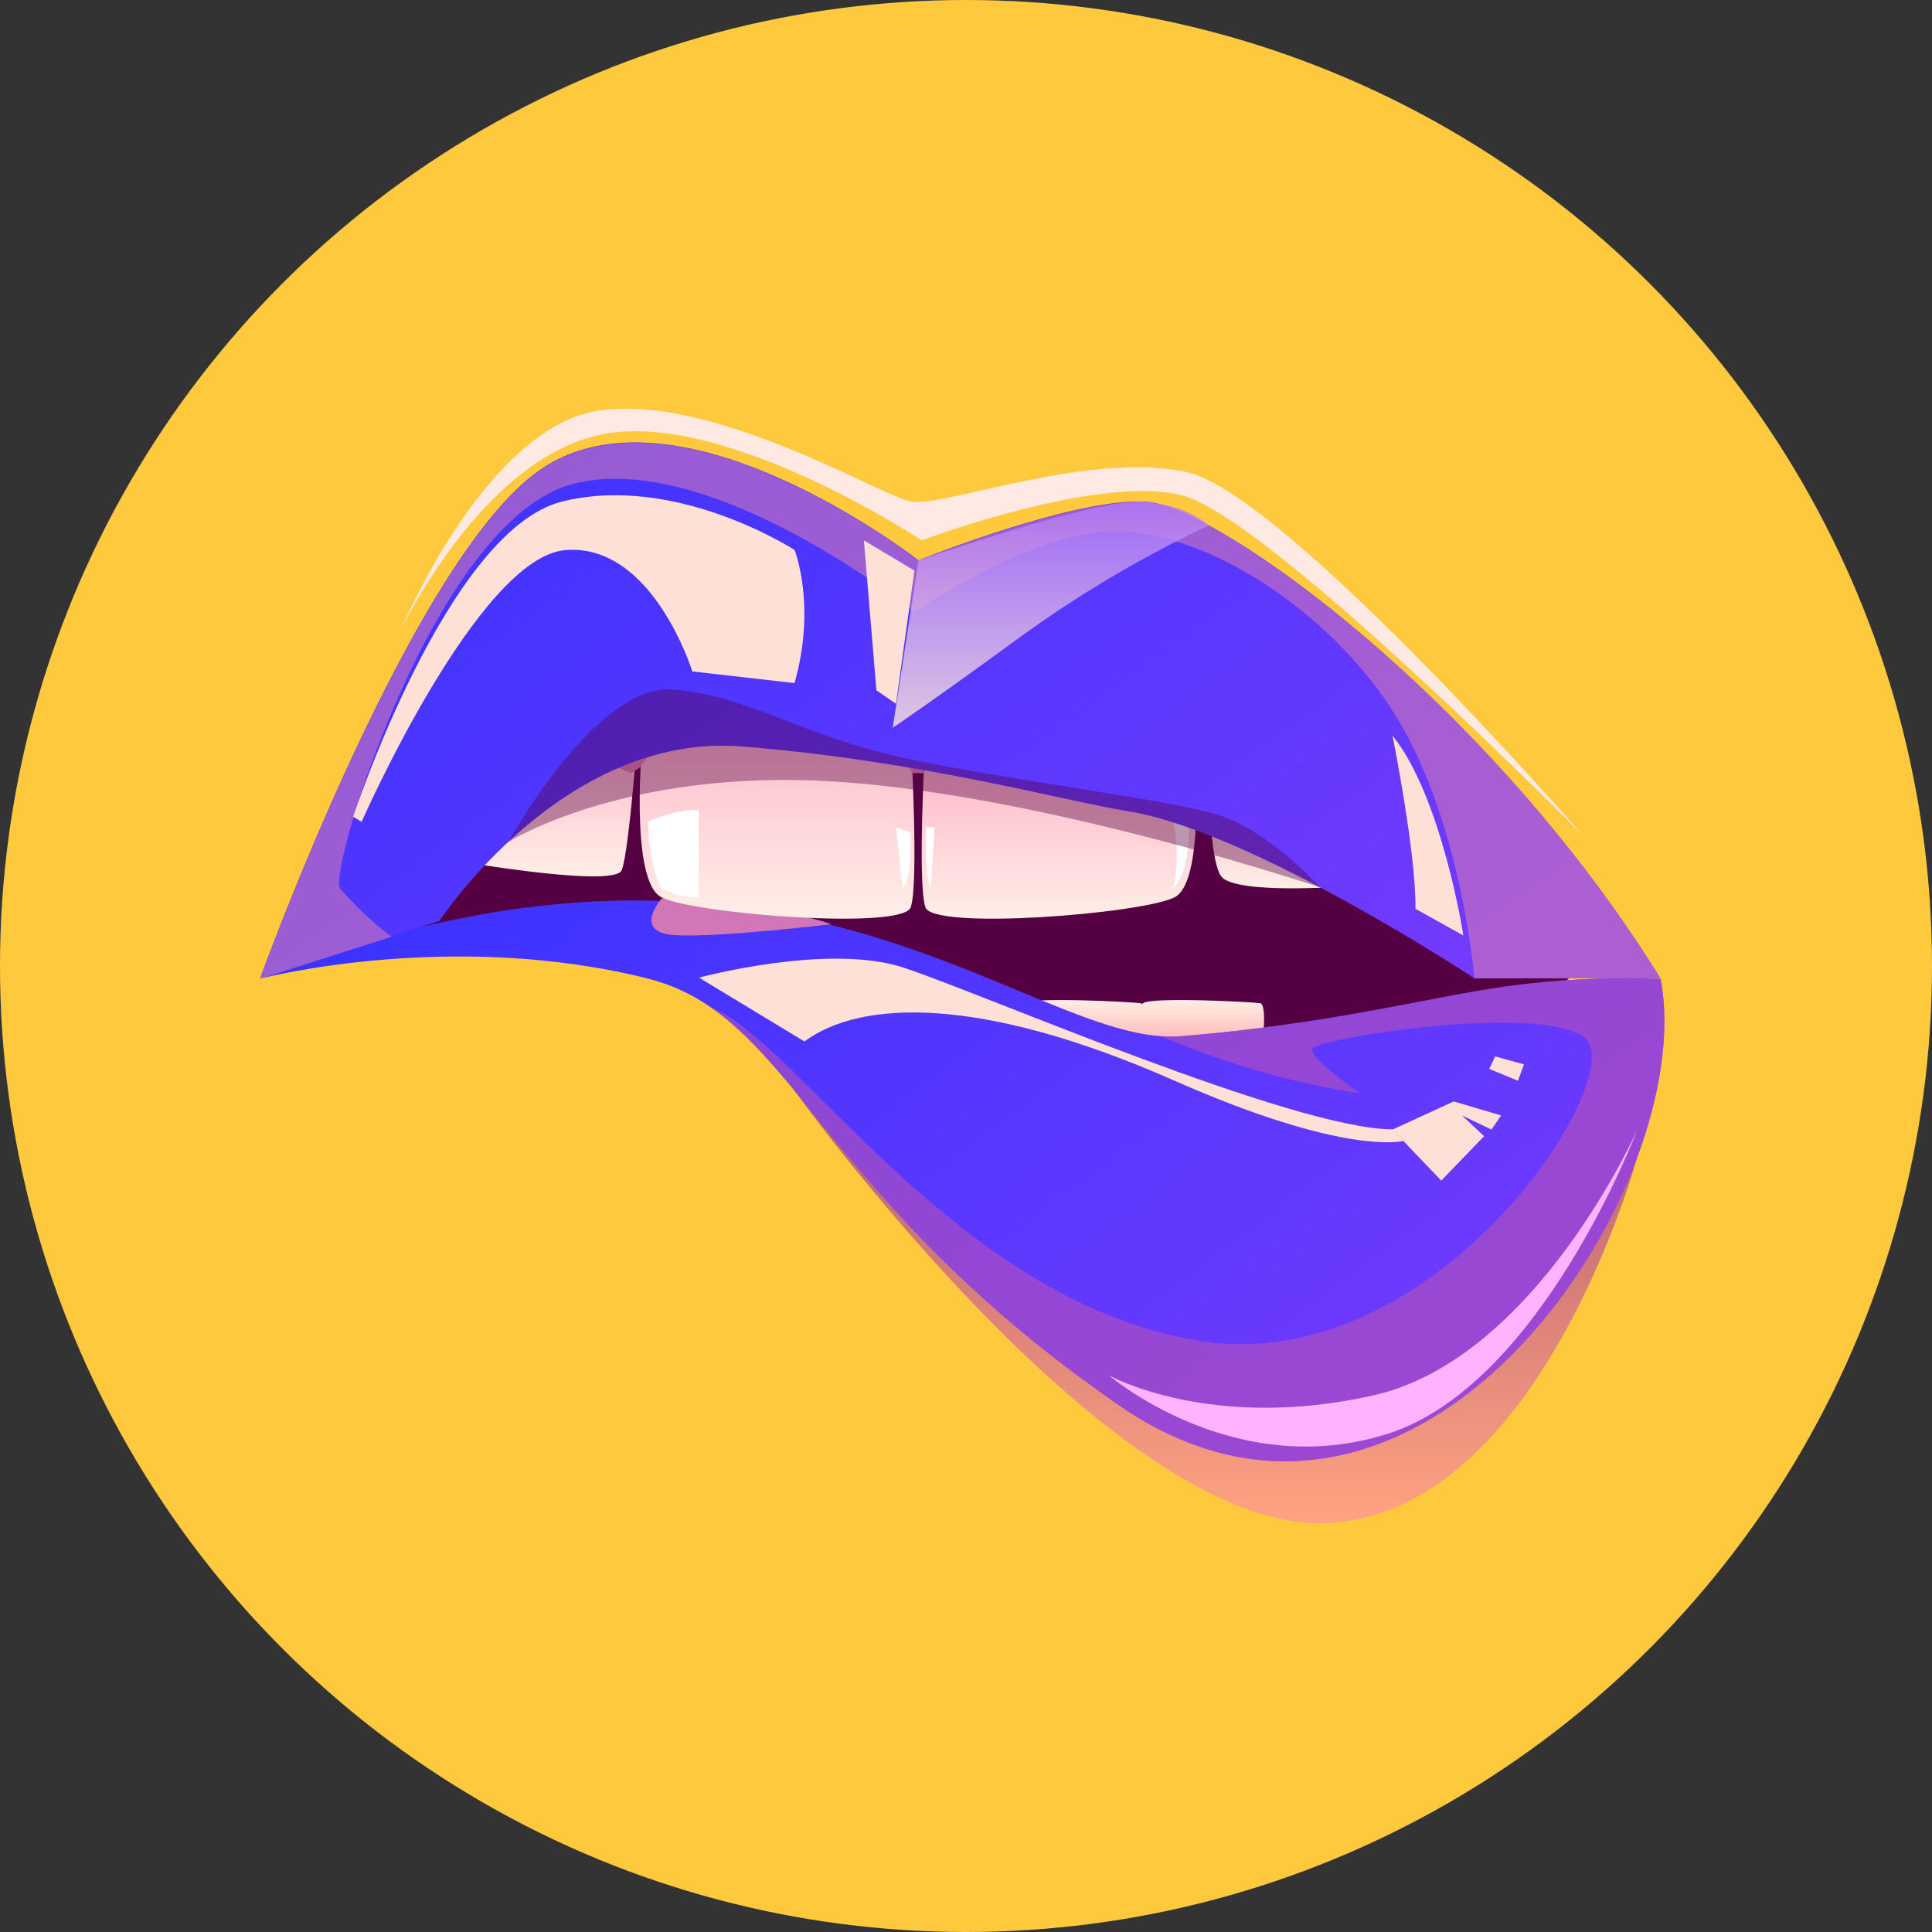 <svg width="41" height="41" viewBox="0 0 41 41" fill="none" xmlns="http://www.w3.org/2000/svg">
<rect x="0" y="0" width="41" height="41" fill="#333333" stroke="none"/>
<circle cx="20.5" cy="20.5" r="20.5" fill="#FFC93E"/>
<path style="mix-blend-mode:multiply" opacity="0.8" d="M16.825 23.097C16.825 23.097 23.529 32.469 28.109 32.325C32.688 32.181 34.746 24.55 34.746 24.55C34.746 24.55 32.688 28.817 27.755 29.057C22.821 29.297 16.825 23.097 16.825 23.097Z" fill="url(#paint0_linear_3389_66)"/>
<path d="M8.521 20.043C8.521 20.043 12.232 17.927 18.114 21.116C28.139 26.55 33.592 20.473 33.592 20.473C33.592 20.473 26.709 15.464 19.482 14.71C12.254 13.957 8.21 18.715 8.521 20.043Z" fill="#540042"/>
<path d="M18.898 22.591C18.898 22.591 18.711 21.318 18.898 21.29C19.084 21.262 21.198 21.153 21.385 21.29C21.572 21.427 21.55 22.591 21.55 22.591H18.898Z" fill="url(#paint1_linear_3389_66)"/>
<path d="M24.205 22.591C24.205 22.591 24.39 21.318 24.205 21.29C24.02 21.262 21.904 21.153 21.716 21.29C21.527 21.427 21.552 22.591 21.552 22.591H24.205Z" fill="url(#paint2_linear_3389_66)"/>
<path d="M26.744 22.591C26.744 22.591 26.928 21.318 26.744 21.29C26.559 21.262 24.443 21.153 24.254 21.29C24.066 21.427 24.089 22.591 24.089 22.591H26.744Z" fill="url(#paint3_linear_3389_66)"/>
<path d="M23.735 29.814C18.34 26.084 17.131 22.773 15.063 21.363C14.666 21.088 14.224 20.887 13.756 20.769C9.659 19.736 5.708 20.719 5.519 20.769C16.262 16.513 21.413 21.758 24.638 21.99C24.781 22.002 24.925 22.002 25.068 21.99C28.265 21.726 30.257 21.177 31.948 20.934C33.038 20.784 34.14 20.73 35.24 20.773C36.086 25.185 30.16 34.265 23.735 29.814Z" fill="url(#paint4_linear_3389_66)"/>
<g style="mix-blend-mode:multiply">
<path d="M14.048 19.06C14.048 19.06 13.404 19.782 14.303 19.844C15.202 19.906 17.645 19.612 17.645 19.612C17.645 19.612 16.46 19.178 14.048 19.06Z" fill="#D177B8"/>
</g>
<path d="M19.325 15.61C19.325 15.61 19.507 18.775 19.325 19.258C19.142 19.741 14.743 19.395 14.039 19.043C13.335 18.691 13.642 15.592 13.642 15.592L16.091 14.232L19.325 15.61Z" fill="url(#paint5_linear_3389_66)"/>
<path d="M19.64 15.61C19.64 15.61 19.46 18.775 19.64 19.258C19.821 19.741 24.22 19.395 24.924 19.043C25.628 18.691 25.321 15.592 25.321 15.592L19.64 15.61Z" fill="url(#paint6_linear_3389_66)"/>
<path d="M24.9 17.438C24.999 17.901 24.999 18.38 24.9 18.844C24.9 18.844 25.237 18.59 25.231 17.556L24.9 17.438Z" fill="white"/>
<path d="M19.645 17.554C19.645 17.554 19.612 18.595 19.754 18.841L19.835 17.554H19.645Z" fill="white"/>
<path d="M19.318 17.661C19.318 17.661 19.378 18.659 19.153 18.844L19.014 17.556L19.318 17.661Z" fill="white"/>
<path d="M14.035 18.844C14.035 18.844 13.771 18.427 13.754 17.438C13.754 17.438 14.428 17.137 14.827 17.2V19.047C14.549 19.052 14.276 18.982 14.035 18.844Z" fill="white"/>
<path d="M13.575 15.032C13.575 15.032 13.361 18.058 13.194 18.466C13.026 18.874 9.331 18.208 9.331 18.208C9.331 18.208 10.895 15.47 13.575 15.032Z" fill="url(#paint7_linear_3389_66)"/>
<path d="M25.649 16.039C25.649 16.039 25.626 18.151 25.907 18.586C26.188 19.022 28.866 18.79 28.866 18.79C28.866 18.79 26.8 16.58 25.649 16.039Z" fill="url(#paint8_linear_3389_66)"/>
<path d="M12.837 16.174L13.391 16.406L13.576 16.29C13.576 16.29 14.196 15.2 16.49 15.217C18.784 15.234 19.364 16.408 19.364 16.408H19.602C19.602 16.408 20.366 15.2 22.475 15.004C24.585 14.809 25.37 16.314 25.37 16.314L25.649 16.408C26.338 16.609 26.973 16.964 27.504 17.447C27.504 17.447 27.042 14.442 19.17 14.442C11.299 14.442 12.837 16.174 12.837 16.174Z" fill="#E58BB5"/>
<path d="M35.238 20.762H31.289C31.289 20.762 26.54 17.627 23.934 17.215C22.589 17 19.541 16.142 15.739 15.841C11.936 15.541 9.326 19.545 9.326 19.545L8.309 19.872L5.519 20.762C5.519 20.762 8.738 11.856 11.459 9.972C14.408 7.933 19.492 11.89 19.492 11.89C19.492 11.89 22.84 10.536 24.344 10.65C25.849 10.764 31.572 14.843 35.238 20.762Z" fill="url(#paint9_linear_3389_66)"/>
<g style="mix-blend-mode:multiply" opacity="0.6">
<path d="M35.238 20.762H31.289C31.289 20.762 31.012 17.309 29.521 15.034C28.029 12.759 25.368 11.208 23.559 11.277C21.75 11.345 19.413 12.993 19.413 12.993C19.413 12.993 15.104 9.517 12.166 10.268C9.228 11.019 6.964 18.464 7.215 18.852C7.542 19.233 7.91 19.578 8.311 19.88L5.521 20.771C5.521 20.771 8.74 11.865 11.462 9.98C14.41 7.942 19.494 11.899 19.494 11.899C19.494 11.899 22.842 10.545 24.347 10.659C25.851 10.772 31.573 14.843 35.238 20.762Z" fill="#D177B8"/>
</g>
<path style="mix-blend-mode:multiply" opacity="0.8" d="M25.649 11.152C24.212 11.831 22.842 12.645 21.559 13.584C19.664 14.968 18.945 15.444 18.945 15.444L19.492 11.89C19.492 11.89 23.319 10.566 24.271 10.646C25.224 10.725 25.649 11.152 25.649 11.152Z" fill="url(#paint10_linear_3389_66)"/>
<g style="mix-blend-mode:soft-light">
<path d="M18.333 11.468L18.599 14.648L19.014 14.936L19.406 12.109L18.333 11.468Z" fill="#FEE0D6"/>
</g>
<g style="mix-blend-mode:multiply" opacity="0.6">
<path d="M23.735 29.814C18.34 26.084 17.132 22.773 15.063 21.363C16.93 22.088 20.245 27.565 25.39 28.445C30.534 29.325 34.723 22.679 33.594 21.988C32.465 21.297 27.984 22.052 27.858 22.241C27.731 22.43 28.866 23.204 28.866 23.204C27.412 22.979 25.991 22.571 24.639 21.99C24.781 22.002 24.925 22.002 25.068 21.99C28.265 21.726 30.257 21.176 31.948 20.934C33.039 20.784 34.14 20.73 35.24 20.773C36.086 25.185 30.16 34.265 23.735 29.814Z" fill="#B851B8"/>
</g>
<g style="mix-blend-mode:overlay">
<path d="M23.535 29.188C23.535 29.188 26.186 31.463 29.446 30.428C32.706 29.394 34.747 23.971 34.747 23.971C34.747 23.971 32.6 28.836 29.141 29.613C25.682 30.39 23.535 29.188 23.535 29.188Z" fill="#FFB3FF"/>
</g>
<path opacity="0.41" d="M10.788 17.869C10.788 17.869 12.638 14.491 14.294 14.631C15.951 14.77 17.016 15.65 19.406 16.133C21.797 16.616 24.771 16.964 25.845 17.292C26.918 17.62 28.023 18.835 28.023 18.835C28.023 18.835 22.194 16.869 17.722 16.586C13.249 16.303 10.788 17.869 10.788 17.869Z" fill="#540042"/>
<path d="M29.551 23.971L30.585 25.054L31.495 24.112L31.025 23.672L31.652 23.971L31.856 23.672L30.852 23.374L29.551 23.971Z" fill="#FEE0D6"/>
<path d="M31.605 22.685L32.214 22.936L32.341 22.588L31.729 22.419L31.605 22.685Z" fill="#FEE0D6"/>
<g style="mix-blend-mode:soft-light">
<path d="M14.835 20.747C14.835 20.747 17.563 20.007 19.17 20.533C20.778 21.058 27.452 23.966 29.551 23.966L29.785 24.211C29.785 24.211 28.587 24.554 24.9 22.923C20.758 21.101 18.247 21.232 17.071 22.101L14.835 20.747Z" fill="#FEE0D6"/>
</g>
<g style="mix-blend-mode:soft-light">
<path d="M16.861 11.671C16.861 11.671 17.331 12.837 16.861 14.496L14.692 14.249C14.692 14.249 13.85 11.521 11.998 11.674C10.146 11.826 7.674 17.44 7.674 17.44L7.494 17.333C7.494 17.333 9.5 11.255 11.921 10.646C14.342 10.036 16.861 11.671 16.861 11.671Z" fill="#FEE0D6"/>
</g>
<g style="mix-blend-mode:soft-light">
<path d="M29.551 15.61C29.551 15.61 30.053 18.095 30.038 19.286L31.055 19.852C31.055 19.852 30.6 16.914 29.551 15.61Z" fill="#FEE0D6"/>
</g>
<g style="mix-blend-mode:soft-light">
<path d="M8.504 13.375C8.504 13.375 10.266 9.633 12.878 9.199C15.49 8.766 19.561 11.468 19.561 11.468C19.561 11.468 23.248 10.073 25.066 10.506C26.883 10.94 33.592 17.73 33.592 17.73C33.592 17.73 27.272 10.482 25.19 10.021C23.108 9.56 19.992 10.781 19.325 10.643C18.657 10.506 15.136 8.36 12.715 8.712C10.294 9.064 8.504 13.375 8.504 13.375Z" fill="#FEEAE3"/>
</g>
<defs>
<linearGradient id="paint0_linear_3389_66" x1="25.785" y1="32.327" x2="25.785" y2="23.097" gradientUnits="userSpaceOnUse">
<stop stop-color="#FF9A93"/>
<stop offset="0.99" stop-color="#A4457E"/>
</linearGradient>
<linearGradient id="paint1_linear_3389_66" x1="20.183" y1="22.591" x2="20.183" y2="21.221" gradientUnits="userSpaceOnUse">
<stop stop-color="#FE9A9A"/>
<stop offset="1" stop-color="#FFEDE5"/>
</linearGradient>
<linearGradient id="paint2_linear_3389_66" x1="22.919" y1="22.591" x2="22.919" y2="21.221" gradientUnits="userSpaceOnUse">
<stop stop-color="#FE9A9A"/>
<stop offset="1" stop-color="#FFEDE5"/>
</linearGradient>
<linearGradient id="paint3_linear_3389_66" x1="25.456" y1="22.591" x2="25.456" y2="21.221" gradientUnits="userSpaceOnUse">
<stop stop-color="#FE9A9A"/>
<stop offset="1" stop-color="#FFEDE5"/>
</linearGradient>
<linearGradient id="paint4_linear_3389_66" x1="5.519" y1="18.402" x2="21.07" y2="39.283" gradientUnits="userSpaceOnUse">
<stop stop-color="#3632FF"/>
<stop offset="1" stop-color="#753BFD"/>
</linearGradient>
<linearGradient id="paint5_linear_3389_66" x1="16.49" y1="19.507" x2="16.49" y2="14.249" gradientUnits="userSpaceOnUse">
<stop stop-color="#FFEFE7"/>
<stop offset="1" stop-color="#FFAEC5"/>
</linearGradient>
<linearGradient id="paint6_linear_3389_66" x1="22.475" y1="19.507" x2="22.475" y2="15.61" gradientUnits="userSpaceOnUse">
<stop stop-color="#FFEFE7"/>
<stop offset="1" stop-color="#FFAEC5"/>
</linearGradient>
<linearGradient id="paint7_linear_3389_66" x1="11.449" y1="18.586" x2="11.449" y2="15.032" gradientUnits="userSpaceOnUse">
<stop stop-color="#FFEFE7"/>
<stop offset="1" stop-color="#FFAEC5"/>
</linearGradient>
<linearGradient id="paint8_linear_3389_66" x1="27.257" y1="18.852" x2="27.257" y2="16.039" gradientUnits="userSpaceOnUse">
<stop stop-color="#FFEFE7"/>
<stop offset="1" stop-color="#FFAEC5"/>
</linearGradient>
<linearGradient id="paint9_linear_3389_66" x1="5.519" y1="8.713" x2="20.189" y2="29.266" gradientUnits="userSpaceOnUse">
<stop stop-color="#3632FF"/>
<stop offset="1" stop-color="#753BFD"/>
</linearGradient>
<linearGradient id="paint10_linear_3389_66" x1="22.293" y1="15.444" x2="22.293" y2="10.643" gradientUnits="userSpaceOnUse">
<stop stop-color="#FFEADB"/>
<stop offset="0.99" stop-color="#B177F4"/>
</linearGradient>
</defs>
</svg>
